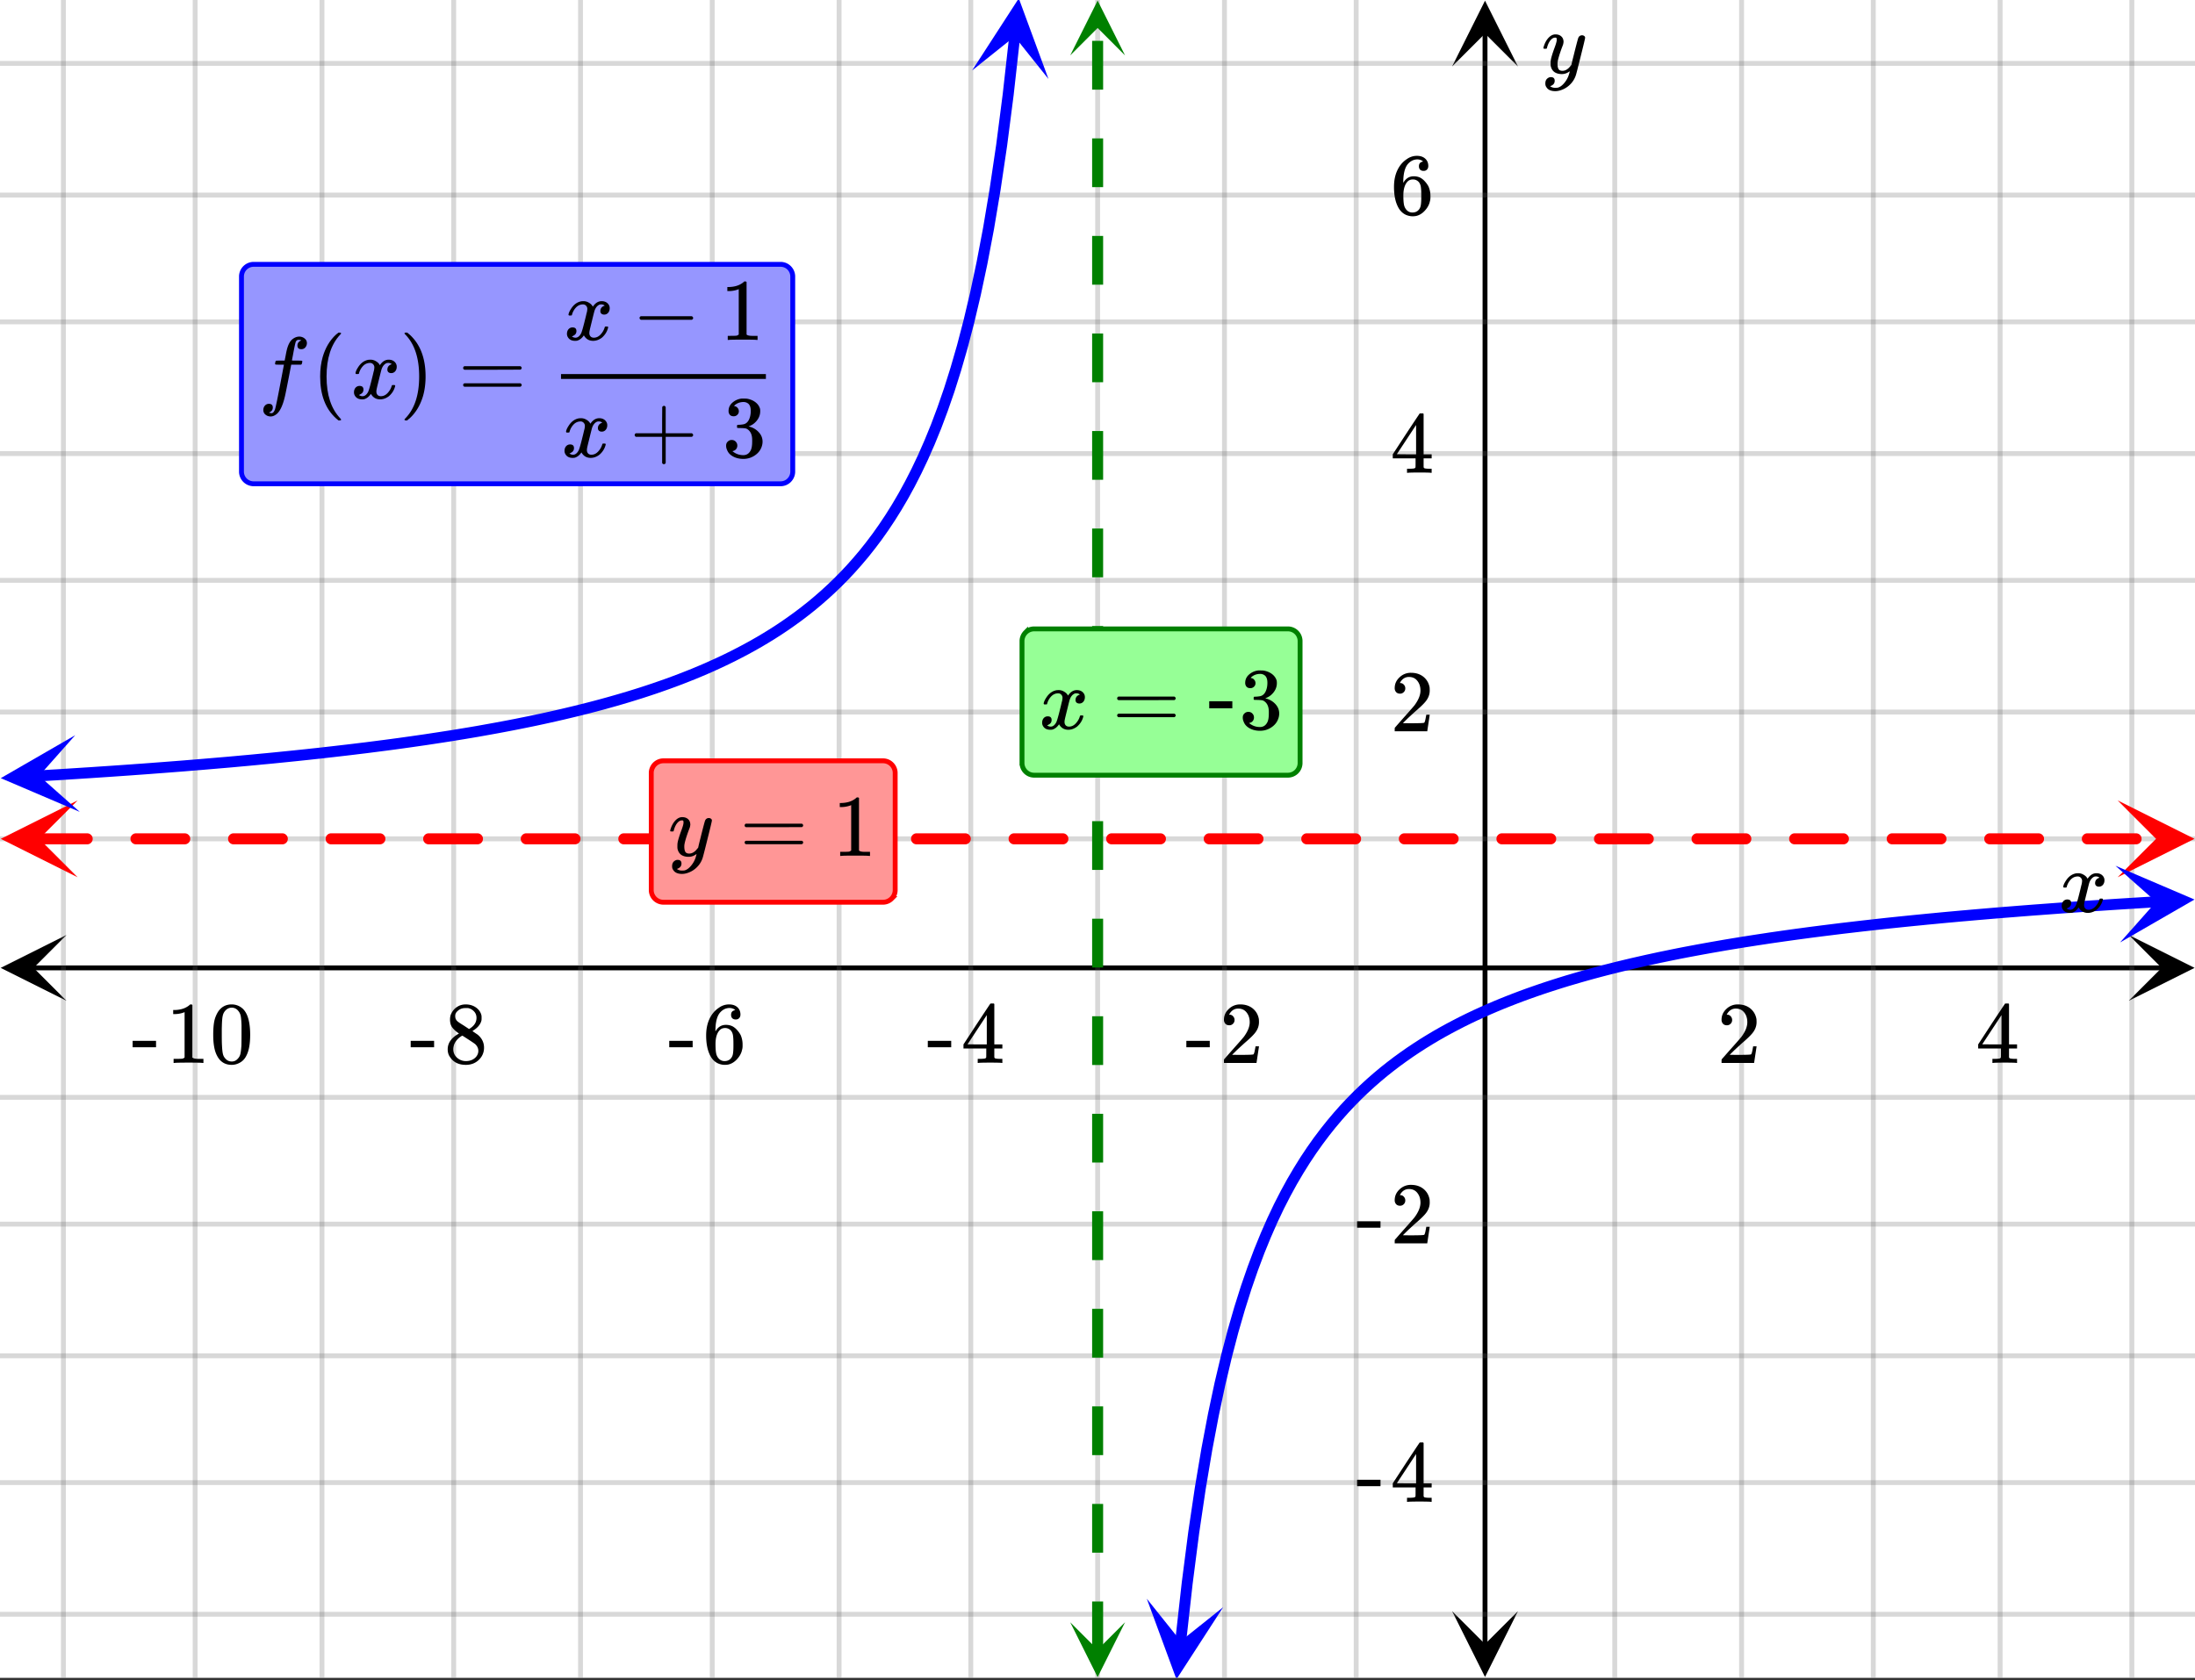 <svg xmlns="http://www.w3.org/2000/svg" xmlns:xlink="http://www.w3.org/1999/xlink" width="449.28" height="344" viewBox="0 0 336.96 258"><rect x="0" y="0" width="336.96" height="258" fill="#333333" stroke="none"/><defs><symbol overflow="visible" id="t"><path d="M.781-3.75C.727-3.8.703-3.848.703-3.89c.031-.25.172-.563.422-.938.414-.633.941-1.004 1.578-1.11.133-.007.235-.015.297-.015.313 0 .598.086.86.25.269.156.46.355.578.594.113-.157.187-.25.218-.282.332-.375.711-.562 1.14-.562.364 0 .661.105.891.312.227.211.344.465.344.766 0 .281-.078.516-.234.703a.776.776 0 0 1-.625.281.64.64 0 0 1-.422-.14.521.521 0 0 1-.156-.39c0-.415.222-.696.672-.845a.58.58 0 0 0-.141-.093.705.705 0 0 0-.39-.094.91.91 0 0 0-.266.031c-.336.149-.586.445-.75.89-.032.075-.164.579-.39 1.516-.231.93-.356 1.45-.376 1.563a1.827 1.827 0 0 0-.047.406c0 .211.063.383.188.516.125.125.289.187.5.187.383 0 .726-.16 1.031-.484.3-.32.508-.676.625-1.063.02-.082.04-.129.063-.14.03-.02.109-.031.234-.031.164 0 .25.039.25.109 0 .012-.012.058-.031.14-.149.563-.461 1.055-.938 1.47-.43.323-.875.484-1.344.484-.625 0-1.101-.282-1.421-.844-.262.406-.594.68-1 .812-.086.02-.2.032-.344.032-.524 0-.89-.188-1.11-.563a.953.953 0 0 1-.14-.531c0-.27.078-.5.234-.688a.798.798 0 0 1 .625-.28c.395 0 .594.187.594.562 0 .336-.164.574-.484.718a.359.359 0 0 1-.063.047l-.078.031c-.012.012-.024.016-.031.016h-.032c0 .031.063.074.188.125a.817.817 0 0 0 .36.078c.32 0 .597-.203.827-.61.102-.163.282-.75.532-1.75.05-.206.109-.437.171-.687.063-.257.11-.457.141-.593.031-.133.05-.211.063-.235a2.86 2.86 0 0 0 .078-.531.678.678 0 0 0-.188-.5.613.613 0 0 0-.484-.203c-.406 0-.762.156-1.063.469a2.562 2.562 0 0 0-.609 1.078c-.012.074-.031.12-.063.14a.752.752 0 0 1-.218.016zm0 0"/></symbol><symbol overflow="visible" id="B"><path d="M6.234-5.813c.125 0 .227.04.313.11.094.062.14.152.14.266 0 .117-.226 1.058-.671 2.828C5.578-.836 5.328.133 5.266.312a3.459 3.459 0 0 1-.688 1.22 3.641 3.641 0 0 1-1.11.874c-.491.239-.945.36-1.359.36-.687 0-1.152-.22-1.39-.657-.094-.125-.14-.304-.14-.53 0-.306.085-.544.265-.72.187-.168.379-.25.578-.25.394 0 .594.188.594.563 0 .332-.157.578-.47.734a.298.298 0 0 1-.062.032.295.295 0 0 0-.078.03c-.011.009-.023.016-.031.016L1.328 2c.031.05.129.11.297.172.133.05.273.078.422.078h.11c.155 0 .273-.012.359-.031.332-.094.648-.324.953-.688A3.69 3.69 0 0 0 4.188.25c.093-.3.14-.477.14-.531 0-.008-.012-.004-.031.015a.358.358 0 0 1-.078.047c-.336.239-.703.36-1.11.36-.46 0-.84-.106-1.14-.313-.293-.219-.48-.531-.563-.937a2.932 2.932 0 0 1-.015-.407c0-.218.007-.382.03-.5.063-.394.266-1.054.61-1.984.196-.531.297-.898.297-1.11a.838.838 0 0 0-.031-.265c-.024-.05-.074-.078-.156-.078h-.063c-.21 0-.406.094-.594.281-.293.293-.511.727-.656 1.297 0 .012-.008.027-.015.047a.188.188 0 0 1-.032.047l-.015.015c-.012.012-.028.016-.047.016h-.36C.305-3.8.281-3.836.281-3.86a.97.97 0 0 1 .047-.203c.188-.625.469-1.113.844-1.468.3-.282.617-.422.953-.422.383 0 .688.105.906.312.227.2.344.485.344.86-.023.168-.04.261-.047.281 0 .055-.07.246-.203.578-.367 1-.586 1.735-.656 2.203a1.857 1.857 0 0 0-.016.297c0 .344.05.61.156.797.114.18.313.266.594.266.207 0 .406-.051.594-.157a1.84 1.84 0 0 0 .422-.328c.093-.101.21-.242.36-.422a32.833 32.833 0 0 1 .25-1.063c.093-.35.175-.687.25-1 .343-1.35.534-2.062.577-2.124a.592.592 0 0 1 .578-.36zm0 0"/></symbol><symbol overflow="visible" id="F"><path d="M1.594 2.188c.238.05.367.078.39.078.207 0 .383-.188.532-.563.113-.305.441-1.898.984-4.797.258-1.363.39-2.05.39-2.062v-.032h-.624c-.43 0-.653-.007-.672-.03-.063-.032-.074-.13-.031-.298.03-.132.05-.207.062-.218.02-.04.055-.063.11-.063.062-.008.273-.016.64-.016.426 0 .64-.003.64-.015 0-.02.04-.242.126-.672.082-.426.132-.688.156-.781.187-.852.473-1.446.86-1.782.35-.289.722-.437 1.109-.437.32.012.593.11.812.297.227.18.344.414.344.703a.987.987 0 0 1-.25.672.766.766 0 0 1-.61.266c-.398 0-.593-.188-.593-.563 0-.332.16-.578.484-.734l.11-.063A1.362 1.362 0 0 0 6.155-9c-.261 0-.43.168-.5.5-.074.273-.195.86-.36 1.766l-.171.89c0 .024.242.032.734.032.407 0 .649.007.735.015.082.012.125.043.125.094 0 .094-.032.242-.094.437-.023.043-.07.07-.14.079h-1.47l-.312 1.64c-.336 1.719-.543 2.758-.625 3.11-.305 1.363-.71 2.285-1.219 2.765-.336.29-.664.438-.984.438-.324 0-.594-.094-.813-.282a.867.867 0 0 1-.328-.703c0-.273.082-.5.25-.687a.789.789 0 0 1 .61-.266c.394 0 .593.188.593.563 0 .332-.156.57-.468.718zm0 0"/></symbol><symbol overflow="visible" id="u"><path d="M1.484-5.781c-.25 0-.449-.078-.593-.235a.872.872 0 0 1-.22-.609c0-.645.243-1.195.735-1.656a2.46 2.46 0 0 1 1.766-.703c.77 0 1.41.21 1.922.625.508.418.82.964.937 1.64.008.168.016.32.016.453 0 .524-.156 1.012-.469 1.47-.25.374-.758.89-1.516 1.546-.324.281-.777.695-1.359 1.234l-.781.766 1.016.016c1.414 0 2.164-.024 2.25-.079.039-.007.085-.101.14-.28.031-.095.094-.4.188-.923v-.03h.53v.03l-.374 2.47V0h-5v-.25c0-.188.008-.29.031-.313.008-.007.383-.437 1.125-1.28.977-1.095 1.61-1.813 1.89-2.157.602-.82.907-1.57.907-2.25 0-.594-.156-1.086-.469-1.484-.312-.407-.746-.61-1.297-.61-.523 0-.945.235-1.265.703-.024.032-.047.079-.078.141a.274.274 0 0 0-.047.078c0 .012.02.016.062.016a.68.68 0 0 1 .547.25.801.801 0 0 1 .219.562c0 .23-.078.422-.235.578a.76.76 0 0 1-.578.235zm0 0"/></symbol><symbol overflow="visible" id="v"><path d="M6.234 0c-.125-.031-.71-.047-1.75-.047-1.074 0-1.671.016-1.796.047h-.126v-.625h.422c.383-.008.618-.031.704-.063a.286.286 0 0 0 .171-.14c.008-.008.016-.25.016-.719v-.672h-3.5v-.625l2.031-3.11A431.58 431.58 0 0 1 4.5-9.108c.02-.008.113-.016.281-.016h.25l.078.078v6.203h1.235v.625H5.109V-.89a.25.25 0 0 0 .079.157c.07.062.328.101.765.109h.39V0zm-2.28-2.844v-4.5L1-2.859l1.469.015zm0 0"/></symbol><symbol overflow="visible" id="w"><path d="M.14-2.406v-.985h3.594v.985zm0 0"/></symbol><symbol overflow="visible" id="x"><path d="M5.031-8.11c-.199-.195-.48-.304-.843-.328-.625 0-1.153.274-1.579.813-.418.586-.625 1.492-.625 2.719L2-4.86l.11-.172c.363-.54.859-.813 1.484-.813.414 0 .781.09 1.094.266a2.6 2.6 0 0 1 .64.547c.219.242.395.492.531.75.196.449.297.933.297 1.453v.234c0 .211-.027.403-.078.578-.105.532-.383 1.032-.828 1.5-.387.407-.82.66-1.297.766a2.688 2.688 0 0 1-.547.047c-.168 0-.32-.016-.453-.047-.668-.125-1.2-.484-1.594-1.078C.83-1.66.563-2.79.563-4.218c0-.97.171-1.817.515-2.548.344-.726.82-1.296 1.438-1.703a2.62 2.62 0 0 1 1.562-.515c.531 0 .953.14 1.266.421.32.282.484.665.484 1.141 0 .23-.07.414-.203.547-.125.137-.297.203-.516.203-.218 0-.398-.062-.53-.187-.126-.125-.188-.301-.188-.532 0-.406.21-.644.64-.718zm-.593 3.235a1.18 1.18 0 0 0-.97-.484c-.335 0-.605.105-.812.312C2.22-4.597 2-3.883 2-2.907c0 .794.05 1.345.156 1.657.094.273.242.5.453.688.22.187.477.28.782.28.457 0 .804-.171 1.046-.515.133-.187.22-.41.25-.672.04-.258.063-.64.063-1.14v-.422c0-.508-.023-.895-.063-1.156a1.566 1.566 0 0 0-.25-.688zm0 0"/></symbol><symbol overflow="visible" id="y"><path d="M2.313-4.516c-.438-.289-.778-.593-1.016-.906-.242-.312-.36-.723-.36-1.234 0-.383.07-.707.22-.969.195-.406.488-.734.874-.984.383-.25.82-.375 1.313-.375.613 0 1.144.164 1.594.484.445.324.722.734.828 1.234.007.055.015.164.015.329 0 .199-.008.328-.015.39-.137.594-.547 1.11-1.235 1.547l-.156.11c.5.343.758.523.781.53.664.544 1 1.215 1 2.016 0 .73-.265 1.356-.797 1.875-.53.508-1.199.766-2 .766C2.254.297 1.441-.11.922-.922c-.23-.32-.344-.71-.344-1.172 0-.976.578-1.785 1.735-2.422zM5-6.922c0-.383-.125-.71-.375-.984a1.69 1.69 0 0 0-.922-.516h-.437c-.48 0-.883.164-1.204.485-.23.21-.343.453-.343.734 0 .387.164.695.5.922.039.043.328.23.86.562l.78.516c.008-.008.067-.047.172-.11a2.95 2.95 0 0 0 .25-.187C4.758-5.883 5-6.36 5-6.922zM1.437-2.109c0 .523.192.96.579 1.312a2.01 2.01 0 0 0 1.359.516c.363 0 .695-.07 1-.219.3-.156.531-.36.688-.61.144-.226.218-.472.218-.734 0-.383-.156-.726-.468-1.031-.075-.07-.45-.328-1.125-.766l-.407-.265C3.133-4 3.02-4.07 2.937-4.125l-.109-.063-.156.079c-.563.367-.938.812-1.125 1.343-.074.243-.11.461-.11.657zm0 0"/></symbol><symbol overflow="visible" id="z"><path d="M5.61 0c-.157-.031-.872-.047-2.141-.047C2.207-.047 1.5-.03 1.344 0h-.157v-.625h.344c.52 0 .86-.008 1.016-.031.07-.008.18-.067.328-.172v-6.969c-.023 0-.059.016-.11.047a4.134 4.134 0 0 1-1.39.25h-.25v-.625h.25c.758-.02 1.39-.188 1.89-.5a2.46 2.46 0 0 0 .422-.313c.008-.03.063-.046.157-.046a.36.36 0 0 1 .234.078v8.078c.133.137.43.203.89.203h.798V0zm0 0"/></symbol><symbol overflow="visible" id="A"><path d="M1.297-7.89c.5-.727 1.187-1.094 2.062-1.094.657 0 1.227.226 1.72.671.25.243.456.547.624.922.332.75.5 1.778.5 3.079 0 1.398-.195 2.46-.578 3.187-.25.523-.621.902-1.11 1.14a2.534 2.534 0 0 1-1.14.282c-1.031 0-1.79-.473-2.266-1.422-.386-.727-.578-1.79-.578-3.188 0-.832.051-1.519.156-2.062a4.48 4.48 0 0 1 .61-1.516zm3.031-.157a1.24 1.24 0 0 0-.953-.437c-.375 0-.7.148-.969.437-.199.211-.336.465-.406.766-.074.293-.121.797-.14 1.515 0 .063-.008.246-.016.547v.735c0 .855.008 1.453.031 1.796.031.637.082 1.09.156 1.36.07.273.207.508.406.703.25.273.563.406.938.406.363 0 .664-.133.906-.406.196-.195.332-.43.407-.703.07-.27.128-.723.171-1.36.008-.343.016-.94.016-1.796v-.735-.547c-.023-.718-.07-1.222-.14-1.515-.075-.301-.212-.555-.407-.766zm0 0"/></symbol><symbol overflow="visible" id="C"><path d="M.75-4.672c0-.125.063-.219.188-.281H9.53c.133.062.203.156.203.281 0 .094-.062.18-.187.25l-4.281.016H.969C.82-4.457.75-4.546.75-4.672zm0 2.61c0-.133.07-.223.219-.266h8.578a.249.249 0 0 0 .062.047l.063.047c.02.011.035.039.047.078.008.031.015.062.015.094 0 .117-.07.203-.203.265H.937C.813-1.859.75-1.945.75-2.063zm0 0"/></symbol><symbol overflow="visible" id="E"><path d="M1.719-6.25c-.25 0-.446-.07-.578-.219a.863.863 0 0 1-.204-.593c0-.508.196-.938.594-1.282a2.566 2.566 0 0 1 1.407-.625h.203c.312 0 .507.008.593.016.301.043.602.137.907.281.593.305.968.727 1.125 1.266.02.093.03.218.03.375 0 .523-.167.996-.5 1.422-.323.418-.73.714-1.218.89-.055.024-.055.04 0 .047.008 0 .05.012.125.031.55.157 1.016.446 1.39.86.376.418.563.89.563 1.422 0 .367-.086.718-.25 1.062-.218.461-.574.84-1.062 1.14-.492.302-1.04.454-1.64.454-.595 0-1.122-.125-1.579-.375-.46-.25-.766-.586-.922-1.016a1.45 1.45 0 0 1-.14-.656c0-.25.082-.453.25-.61a.831.831 0 0 1 .609-.25c.25 0 .453.087.61.25.163.169.25.372.25.61 0 .21-.063.39-.188.547a.768.768 0 0 1-.469.281l-.094.031c.489.407 1.047.61 1.672.61.5 0 .875-.239 1.125-.719.156-.29.234-.742.234-1.36v-.265c0-.852-.292-1.426-.875-1.719-.124-.05-.398-.082-.812-.093l-.563-.016-.046-.031c-.024-.02-.032-.086-.032-.204 0-.113.008-.18.032-.203.03-.03.054-.046.078-.046.25 0 .508-.02.781-.063.395-.05.695-.27.906-.656.207-.395.313-.867.313-1.422 0-.582-.157-.973-.469-1.172a1.131 1.131 0 0 0-.64-.188c-.45 0-.844.122-1.188.36l-.125.094a.671.671 0 0 0-.094.109l-.047.047a.88.88 0 0 0 .094.031c.176.024.328.11.453.266.125.148.188.32.188.515a.715.715 0 0 1-.235.547.76.76 0 0 1-.562.219zm0 0"/></symbol><symbol overflow="visible" id="G"><path d="M4.484 3.25c0 .082-.078.125-.234.125h-.172l-.39-.328C2.07 1.578 1.265-.563 1.265-3.375c0-1.094.129-2.094.39-3C2.07-7.789 2.75-8.93 3.688-9.797c.07-.05.144-.11.218-.172.082-.07.14-.117.172-.14h.172c.102 0 .164.015.188.046.03.024.046.047.046.079 0 .03-.046.093-.14.187C2.945-8.317 2.25-6.172 2.25-3.359c0 2.804.695 4.937 2.094 6.406.093.101.14.172.14.203zm0 0"/></symbol><symbol overflow="visible" id="H"><path d="M.813-10.094l.046-.015h.297l.375.312C3.156-8.317 3.97-6.176 3.97-3.375c0 1.105-.133 2.105-.39 3C3.16 1.039 2.476 2.18 1.53 3.047c-.062.05-.136.11-.218.172-.075.07-.125.125-.157.156H1a.547.547 0 0 1-.219-.031c-.031-.024-.047-.07-.047-.14.008 0 .063-.06.157-.173C2.285 1.582 2.984-.55 2.984-3.375c0-2.82-.699-4.957-2.093-6.406-.094-.102-.149-.16-.157-.172 0-.07.024-.117.079-.14zm0 0"/></symbol><symbol overflow="visible" id="I"><path d="M.938-3.094C.813-3.164.75-3.258.75-3.375c0-.113.063-.203.188-.266h4.03v-2.015l.016-2.032c.094-.113.18-.171.266-.171.113 0 .203.07.266.203v4.015H9.53c.133.075.203.168.203.282 0 .105-.07.195-.203.265H5.516V.922c-.063.125-.157.187-.282.187-.117 0-.203-.062-.265-.187v-4.016zm0 0"/></symbol><symbol overflow="visible" id="J"><path d="M1.328-3.094c-.137-.07-.203-.164-.203-.281 0-.113.066-.203.203-.266h7.828c.133.075.203.168.203.282 0 .105-.07.195-.203.265zm0 0"/></symbol><symbol overflow="visible" id="D"><path d="M.656-4.234h3.547v1.078H.656zm0 0"/></symbol><clipPath id="a"><path d="M0 0h336.96v257.617H0zm0 0"/></clipPath><clipPath id="b"><path d="M.102 143.57H11V154H.102zm0 0"/></clipPath><clipPath id="c"><path d="M326.79 143.57h10.17V154h-10.17zm0 0"/></clipPath><clipPath id="d"><path d="M9 0h319v257.617H9zm0 0"/></clipPath><clipPath id="e"><path d="M222.914 247H234v10.516h-11.086zm0 0"/></clipPath><clipPath id="f"><path d="M222.914 0H234v10.21h-11.086zm0 0"/></clipPath><clipPath id="g"><path d="M0 9h336.96v240H0zm0 0"/></clipPath><clipPath id="h"><path d="M.117 122.91H12V135H.117zm0 0"/></clipPath><clipPath id="i"><path d="M325.086 122.91h11.875V135h-11.875zm0 0"/></clipPath><clipPath id="j"><path d="M0 112h13v13H0zm0 0"/></clipPath><clipPath id="k"><path d="M-.234 113.605l26.492-1.585 1.586 26.492-26.492 1.582zm0 0"/></clipPath><clipPath id="l"><path d="M149 0h12v13h-12zm0 0"/></clipPath><clipPath id="m"><path d="M149.23 10.82l2.942-26.375 26.375 2.938-2.942 26.375zm0 0"/></clipPath><clipPath id="n"><path d="M176 245h12v12.617h-12zm0 0"/></clipPath><clipPath id="o"><path d="M174.742 257.215l2.938-26.375 26.379 2.941-2.942 26.375zm0 0"/></clipPath><clipPath id="p"><path d="M324 132h12.96v13H324zm0 0"/></clipPath><clipPath id="q"><path d="M324.754 132.945l26.492-1.586 1.586 26.493-26.492 1.585zm0 0"/></clipPath><clipPath id="r"><path d="M164.29 249H173v8.535h-8.71zm0 0"/></clipPath><clipPath id="s"><path d="M164.29 0H173v8.508h-8.71zm0 0"/></clipPath></defs><g clip-path="url(#a)" fill="#fff"><path d="M0 0h337v257.617H0zm0 0"/><path d="M0 0h337v257.617H0zm0 0"/></g><path d="M5.055 148.625h326.89" fill="none" stroke="#000" stroke-width=".749"/><g clip-path="url(#b)"><path d="M10.21 143.57L.103 148.625l10.109 5.055-5.055-5.055zm0 0"/></g><g clip-path="url(#c)"><path d="M326.79 143.57l10.108 5.055-10.109 5.055 5.055-5.055zm0 0"/></g><g clip-path="url(#d)"><path d="M247.883 0v257.617M267.352 0v257.617M287.574 0v257.617M307.043 0v257.617M327.266 0v257.617M208.19 0v257.617M187.973 0v257.617M168.5 0v257.617M149.027 0v257.617M128.81 0v257.617M109.336 0v257.617M89.117 0v257.617M69.648 0v257.617M49.426 0v257.617M29.957 0v257.617M9.734 0v257.617" fill="none" stroke-linecap="round" stroke-linejoin="round" stroke="#666" stroke-opacity=".251" stroke-width=".749"/></g><path d="M227.969 252.563V5.055" fill="none" stroke="#000" stroke-width=".749"/><g clip-path="url(#e)"><path d="M222.914 247.406l5.055 10.11 5.058-10.11-5.058 5.055zm0 0"/></g><g clip-path="url(#f)"><path d="M222.914 10.21L227.97.103l5.058 10.109-5.058-5.055zm0 0"/></g><g clip-path="url(#g)"><path d="M0 128.809h337M0 109.336h337M0 89.117h337M0 69.648h337M0 49.426h337M0 29.957h337M0 9.734h337M0 168.5h337M0 187.973h337M0 208.19h337M0 227.664h337M0 247.883h337" fill="none" stroke-linecap="round" stroke-linejoin="round" stroke="#666" stroke-opacity=".251" stroke-width=".749"/></g><path d="M5.898 127.965h7.489a.8.8 0 0 1 .593.25.8.8 0 0 1 .25.594c0 .234-.082.43-.25.597a.811.811 0 0 1-.593.246H5.898a.814.814 0 0 1-.597-.246.82.82 0 0 1-.246-.597c0-.23.082-.43.246-.594a.802.802 0 0 1 .597-.25zm14.977 0h7.488c.235 0 .434.082.598.25a.811.811 0 0 1 .246.594.82.82 0 0 1-.246.597.814.814 0 0 1-.598.246h-7.488a.811.811 0 0 1-.594-.246.809.809 0 0 1-.25-.597.8.8 0 0 1 .25-.594.8.8 0 0 1 .594-.25zm14.977 0h7.492a.8.8 0 0 1 .593.25.811.811 0 0 1 .247.594.82.82 0 0 1-.246.597.811.811 0 0 1-.594.246h-7.492a.811.811 0 0 1-.594-.246.82.82 0 0 1-.246-.597c0-.23.082-.43.246-.594a.8.8 0 0 1 .594-.25zm14.98 0h7.488a.8.8 0 0 1 .594.25c.164.164.25.363.25.594 0 .234-.086.43-.25.597a.811.811 0 0 1-.594.246h-7.488a.814.814 0 0 1-.598-.246.82.82 0 0 1-.246-.597c0-.23.082-.43.246-.594a.802.802 0 0 1 .598-.25zm14.977 0h7.488c.234 0 .433.082.598.25a.811.811 0 0 1 .246.594.82.82 0 0 1-.246.597.814.814 0 0 1-.598.246h-7.488a.82.82 0 0 1-.598-.246.82.82 0 0 1-.246-.597c0-.23.082-.43.246-.594a.809.809 0 0 1 .598-.25zm14.976 0h7.488c.235 0 .434.082.598.25a.811.811 0 0 1 .246.594.82.82 0 0 1-.246.597.814.814 0 0 1-.598.246h-7.488a.811.811 0 0 1-.594-.246.82.82 0 0 1-.246-.597c0-.23.082-.43.246-.594a.8.8 0 0 1 .594-.25zm14.98 0h7.489a.8.8 0 0 1 .594.25.811.811 0 0 1 .246.594.82.82 0 0 1-.246.597.811.811 0 0 1-.594.246h-7.488a.814.814 0 0 1-.598-.246.82.82 0 0 1-.246-.597c0-.23.082-.43.246-.594a.802.802 0 0 1 .598-.25zm14.977 0h7.488c.235 0 .43.082.598.25a.811.811 0 0 1 .246.594.82.82 0 0 1-.246.597.82.82 0 0 1-.598.246h-7.488a.82.82 0 0 1-.597-.246.82.82 0 0 1-.247-.597c0-.23.082-.43.247-.594a.809.809 0 0 1 .597-.25zm14.977 0h7.488c.234 0 .434.082.598.25a.811.811 0 0 1 .246.594.82.82 0 0 1-.246.597.814.814 0 0 1-.598.246h-7.488a.811.811 0 0 1-.594-.246.82.82 0 0 1-.246-.597c0-.23.082-.43.246-.594a.8.8 0 0 1 .594-.25zm14.98 0h7.488a.8.8 0 0 1 .594.25.811.811 0 0 1 .246.594.82.82 0 0 1-.246.597.811.811 0 0 1-.594.246H140.7a.814.814 0 0 1-.597-.246.82.82 0 0 1-.247-.597c0-.23.083-.43.247-.594a.802.802 0 0 1 .597-.25zm14.977 0h7.488c.234 0 .43.082.598.25a.811.811 0 0 1 .246.594.82.82 0 0 1-.246.597.82.82 0 0 1-.598.246h-7.488a.814.814 0 0 1-.598-.246.82.82 0 0 1-.246-.597c0-.23.082-.43.246-.594a.802.802 0 0 1 .598-.25zm14.976 0h7.489c.234 0 .433.082.597.25a.811.811 0 0 1 .246.594.82.82 0 0 1-.246.597.814.814 0 0 1-.597.246h-7.489a.811.811 0 0 1-.593-.246.805.805 0 0 1-.246-.597.796.796 0 0 1 .246-.594.8.8 0 0 1 .593-.25zm14.977 0h7.492a.8.8 0 0 1 .594.25.811.811 0 0 1 .246.594.82.82 0 0 1-.246.597.811.811 0 0 1-.594.246h-7.492a.811.811 0 0 1-.594-.246.82.82 0 0 1-.246-.597c0-.23.082-.43.246-.594a.8.8 0 0 1 .594-.25zm14.98 0h7.489c.234 0 .43.082.593.25a.8.8 0 0 1 .25.594c0 .234-.082.43-.25.597a.805.805 0 0 1-.593.246h-7.489a.814.814 0 0 1-.597-.246.82.82 0 0 1-.246-.597c0-.23.082-.43.246-.594a.802.802 0 0 1 .597-.25zm14.977 0h7.488c.235 0 .434.082.598.25a.811.811 0 0 1 .246.594.82.82 0 0 1-.246.597.814.814 0 0 1-.598.246h-7.488a.811.811 0 0 1-.594-.246.809.809 0 0 1-.25-.597.8.8 0 0 1 .25-.594.8.8 0 0 1 .594-.25zm14.976 0h7.493a.8.8 0 0 1 .593.25.811.811 0 0 1 .247.594.82.82 0 0 1-.247.597.811.811 0 0 1-.593.246h-7.493a.811.811 0 0 1-.593-.246.82.82 0 0 1-.246-.597c0-.23.082-.43.246-.594a.8.8 0 0 1 .594-.25zm14.981 0h7.488a.8.8 0 0 1 .594.25.8.8 0 0 1 .25.594c0 .234-.082.43-.25.597a.811.811 0 0 1-.594.246h-7.488a.814.814 0 0 1-.598-.246.82.82 0 0 1-.246-.597c0-.23.082-.43.246-.594a.802.802 0 0 1 .598-.25zm14.977 0h7.488c.234 0 .433.082.597.25a.811.811 0 0 1 .247.594.82.82 0 0 1-.247.597.814.814 0 0 1-.597.246h-7.488a.805.805 0 0 1-.594-.246.809.809 0 0 1-.25-.597.8.8 0 0 1 .25-.594.794.794 0 0 1 .594-.25zm14.976 0h7.492a.8.8 0 0 1 .594.25.811.811 0 0 1 .246.594.82.82 0 0 1-.246.597.811.811 0 0 1-.594.246h-7.492a.811.811 0 0 1-.594-.246.82.82 0 0 1-.246-.597c0-.23.082-.43.246-.594a.8.8 0 0 1 .594-.25zm14.98 0h7.489a.8.8 0 0 1 .594.25.83.83 0 0 1 .25.594.84.84 0 0 1-.25.597.811.811 0 0 1-.594.246h-7.488a.814.814 0 0 1-.598-.246.82.82 0 0 1-.246-.597c0-.23.082-.43.246-.594a.802.802 0 0 1 .598-.25zm14.977 0h7.488c.235 0 .434.082.598.25a.811.811 0 0 1 .246.594.82.82 0 0 1-.246.597.814.814 0 0 1-.598.246h-7.488a.82.82 0 0 1-.598-.246.82.82 0 0 1-.246-.597c0-.23.082-.43.246-.594a.809.809 0 0 1 .598-.25zm14.977 0h7.488c.234 0 .434.082.598.25a.811.811 0 0 1 .246.594.82.82 0 0 1-.246.597.814.814 0 0 1-.598.246h-7.488a.811.811 0 0 1-.594-.246.82.82 0 0 1-.246-.597c0-.23.082-.43.246-.594a.8.8 0 0 1 .594-.25zm0 0" fill="red"/><g clip-path="url(#h)"><path d="M11.914 122.91L.117 128.81l11.797 5.898-5.898-5.898zm0 0" fill="red"/></g><g clip-path="url(#i)"><path d="M325.086 122.91l11.797 5.899-11.797 5.898 5.898-5.898zm0 0" fill="red"/></g><path d="M5.887 119.145l1.008-.059 1.003-.063 1.008-.058 1.004-.063 1.008-.066 1.004-.063 1.008-.066 1.004-.062 1.007-.07 1.004-.067 1.008-.067 1.004-.07 1.008-.07 1.004-.07 1.008-.075 1.003-.07 1.008-.074 1.004-.078 1.008-.075 1.004-.078 1.008-.078 1.004-.078 1.007-.082 1.004-.082 1.008-.082 1.004-.086 1.008-.086 1.004-.086 1.008-.086 1.004-.09 1.007-.093 1.004-.09 1.008-.094 1.004-.098 1.008-.093 1.004-.098 1.007-.102 1.004-.101 1.008-.102 1.004-.105 1.008-.106 1.004-.11 1.008-.108 1.004-.114 1.007-.113 1.004-.117 1.008-.117 1.004-.118 1.008-.125 1.004-.12 1.008-.13 1.003-.128 1.008-.13 1.004-.132 1.008-.137 1.004-.14 1.008-.141 1.004-.145 1.007-.144 2.008-.305 1.008-.156 1.004-.156 1.008-.164 1.004-.165 1.007-.168 1.004-.171 1.008-.18 1.004-.18 1.008-.183 1.004-.188 1.008-.191 1.004-.196 1.007-.203 1.004-.203 1.008-.21 1.004-.216 1.008-.222 1.004-.227 1.007-.23 1.004-.239 1.008-.242 1.004-.25 1.008-.254 1.004-.261 1.008-.27 1.004-.277 1.007-.285 1.004-.29 1.008-.3 1.004-.309 1.008-.316 1.004-.328 1.008-.336 1.003-.348 1.008-.355 1.004-.368 1.008-.379 1.004-.394 1.008-.402 1.004-.418 1.007-.43 1.004-.45 1.008-.46 1.004-.477 1.008-.496 1.004-.516 1.008-.53 1.003-.552 1.008-.574 1.004-.597 1.008-.622 1.004-.644 1.008-.676 1.004-.703 1.007-.73 1.004-.766 1.008-.8 1.004-.84 1.008-.88 1.004-.921 1.008-.97 1.003-1.015 1.008-1.074 1.004-1.133 1.008-1.191 1.004-1.266 1.008-1.336 1.004-1.422 1.007-1.511 1.004-1.606 1.008-1.719 1.004-1.836 1.004-1.968 1.008-2.118 1.004-2.285 1.008-2.465 1.003-2.675 1.008-2.91 1.004-3.184 1.008-3.488 1.004-3.84 1.008-4.258 1.004-4.734 1.007-5.305 1.004-5.98 1.008-6.797 1.004-7.793 1.008-9.024" fill="none" stroke-width="1.685" stroke-linecap="round" stroke-linejoin="round" stroke="#00f"/><g clip-path="url(#j)"><g clip-path="url(#k)"><path d="M11.543 112.898L.117 119.492l12.13 5.18-6.24-5.535zm0 0" fill="#00f"/></g></g><g clip-path="url(#l)"><g clip-path="url(#m)"><path d="M149.23 10.82l7.168-11.07 4.555 12.375-5.207-6.516zm0 0" fill="#00f"/></g></g><path d="M181.242 252.125l1.008-9.023 1.004-7.793 1.008-6.797 1.004-5.98 1.007-5.305 1.004-4.735 1.008-4.254 1.004-3.843 1.008-3.489 1.004-3.18 1.008-2.913 1.004-2.676 1.007-2.465 1.004-2.285 1.004-2.117 1.008-1.97 1.004-1.835 1.008-1.715 1.004-1.61 1.007-1.511 1.004-1.418 1.008-1.34 1.004-1.262 1.008-1.195 1.004-1.133 1.008-1.07 1.003-1.02 1.008-.968 1.004-.922 1.008-.88 1.004-.839 1.008-.8 1.004-.766 1.007-.73 1.004-.704 1.008-.672 1.004-.648 1.008-.621 1.004-.598 1.008-.574 1.004-.551 1.007-.531 1.004-.516 1.008-.496 1.004-.477 1.008-.46 1.004-.446 1.007-.433 1.004-.418 1.008-.403 1.004-.39 1.008-.383 1.004-.367 1.008-.356 1.004-.347 1.007-.336 1.004-.325 1.008-.32 1.004-.309 1.008-.296 1.004-.293 1.008-.286 1.003-.277 1.008-.27 1.004-.261 1.008-.254 1.004-.25 1.008-.242 1.004-.238 1.007-.23 1.004-.228 1.008-.218 1.004-.219 1.008-.207 1.004-.207 1.008-.203 1.003-.196 1.008-.19 1.004-.188 1.008-.184 1.004-.18 1.008-.175 1.004-.176 1.007-.168 1.004-.164 1.008-.164 2.008-.313 1.008-.152 1.004-.153 1.007-.144 1.004-.145 1.008-.14 1.004-.14 1.008-.134 1.004-.136 1.008-.13 1.004-.128 1.007-.125 1.004-.125 1.008-.125 1.004-.117 1.008-.118 1.004-.117 1.008-.113 1.003-.113 1.008-.11 1.004-.11 1.008-.105 1.004-.105 1.008-.102 1.004-.101 1.007-.098 1.004-.101 1.008-.094 1.004-.098 1.008-.094 1.004-.09 1.008-.093 1.003-.086 1.008-.09 1.004-.086 1.008-.086 1.004-.086 1.008-.082 1.004-.082 1.007-.078 1.004-.082 1.008-.078 1.004-.078 1.008-.074 1.004-.075 1.008-.074 1.003-.074 1.008-.074 1.004-.07 1.008-.07 1.004-.071 1.008-.067 1.004-.066 1.007-.066 1.004-.067 1.008-.066 1.004-.063 1.008-.062 1.004-.063 1.008-.062 1.004-.063 1.007-.058" fill="none" stroke-width="1.685" stroke-linecap="round" stroke-linejoin="round" stroke="#00f"/><g clip-path="url(#n)"><g clip-path="url(#o)"><path d="M176.047 245.492l4.555 12.375 7.168-11.07-6.516 5.21zm0 0" fill="#00f"/></g></g><g clip-path="url(#p)"><g clip-path="url(#q)"><path d="M324.754 132.945l12.129 5.184-11.426 6.59 5.535-6.239zm0 0" fill="#00f"/></g></g><path d="M167.656 253.406v-7.488h1.688v7.488m-1.688-14.98v-7.488h1.688v7.488m-1.688-14.977v-7.488h1.688v7.488m-1.688-14.976v-7.489h1.688v7.489m-1.688-14.977v-7.492h1.688v7.492m-1.688-14.98v-7.489h1.688v7.489m-1.688-14.977v-7.488h1.688v7.488m-1.688-14.976v-7.493h1.688v7.493m-1.688-14.981v-7.488h1.688v7.488m-1.688-14.977v-7.488h1.688v7.488m-1.688-14.976v-7.492h1.688v7.492m-1.688-14.98V81.16h1.688v7.488m-1.688-14.976v-7.488h1.688v7.488m-1.688-14.977v-7.488h1.688v7.488m-1.688-14.98v-7.488h1.688v7.488m-1.688-14.977V21.25h1.688v7.488m-1.688-14.976V6.273h1.688v7.489" fill="green"/><g clip-path="url(#r)"><path d="M164.29 249.11l4.21 8.425 4.21-8.426-4.21 4.211zm0 0" fill="green"/></g><g clip-path="url(#s)"><path d="M164.29 8.508L168.5.086l4.21 8.422-4.21-4.211zm0 0" fill="green"/></g><use xlink:href="#t" x="316.031" y="140.042"/><use xlink:href="#u" x="263.609" y="163.22"/><use xlink:href="#v" x="303.3" y="163.22"/><use xlink:href="#w" x="181.98" y="163.22"/><use xlink:href="#u" x="187.222" y="163.22"/><use xlink:href="#w" x="142.289" y="163.22"/><use xlink:href="#v" x="147.531" y="163.22"/><use xlink:href="#w" x="102.598" y="163.22"/><use xlink:href="#x" x="107.84" y="163.22"/><use xlink:href="#w" x="62.907" y="163.22"/><use xlink:href="#y" x="68.149" y="163.22"/><use xlink:href="#w" x="20.22" y="163.22"/><use xlink:href="#z" x="25.462" y="163.22"/><use xlink:href="#A" x="32.202" y="163.22"/><use xlink:href="#B" x="236.649" y="11.233"/><use xlink:href="#u" x="213.433" y="112.296"/><use xlink:href="#v" x="213.433" y="72.605"/><use xlink:href="#x" x="213.433" y="32.914"/><use xlink:href="#w" x="208.191" y="190.929"/><use xlink:href="#u" x="213.433" y="190.929"/><use xlink:href="#w" x="208.191" y="230.62"/><use xlink:href="#v" x="213.433" y="230.62"/><path d="M99.977 136.672v-17.973c0-.25.046-.488.144-.719a1.845 1.845 0 0 1 1.012-1.011c.23-.094.469-.14.715-.14h33.703c.246 0 .484.046.715.14.23.094.43.23.605.406.176.176.313.379.406.605.098.23.145.47.145.72v17.972c0 .25-.047.488-.145.719-.093.226-.23.43-.406.605a1.816 1.816 0 0 1-.605.406 1.88 1.88 0 0 1-.715.141h-33.703a1.88 1.88 0 0 1-1.325-.547 1.845 1.845 0 0 1-.402-.605 1.818 1.818 0 0 1-.144-.72zm0 0" fill="#ff9696" stroke="red" stroke-width=".749"/><use xlink:href="#B" x="102.598" y="131.43"/><use xlink:href="#C" x="113.562" y="131.43"/><use xlink:href="#z" x="127.791" y="131.43"/><path d="M156.89 117.164V98.441c0-.25.051-.488.145-.714.094-.23.23-.434.406-.61a1.92 1.92 0 0 1 .606-.406c.23-.094.469-.14.719-.14h38.941a1.866 1.866 0 0 1 1.871 1.87v18.723a1.866 1.866 0 0 1-1.871 1.871h-38.941c-.25 0-.489-.047-.72-.14a1.92 1.92 0 0 1-.605-.407 1.832 1.832 0 0 1-.406-.61 1.87 1.87 0 0 1-.144-.714zm0 0" fill="#96ff96" stroke="green" stroke-width=".749"/><use xlink:href="#t" x="159.513" y="111.921"/><use xlink:href="#C" x="170.747" y="111.921"/><use xlink:href="#D" x="184.976" y="111.921"/><use xlink:href="#E" x="190.218" y="111.921"/><path d="M37.07 72.418V42.461a1.88 1.88 0 0 1 .547-1.324 1.88 1.88 0 0 1 1.324-.547h80.88c.25 0 .488.047.718.14a1.876 1.876 0 0 1 1.012 1.016c.097.23.144.469.144.715v29.957c0 .246-.047.488-.144.715a1.876 1.876 0 0 1-1.012 1.016c-.23.093-.469.14-.719.14H38.941a1.88 1.88 0 0 1-1.324-.547 1.866 1.866 0 0 1-.547-1.324zm0 0" fill="#9696ff" stroke="#00f" stroke-width=".749"/><use xlink:href="#F" x="39.691" y="61.184"/><use xlink:href="#G" x="47.882" y="61.184"/><use xlink:href="#t" x="53.873" y="61.184"/><use xlink:href="#H" x="61.362" y="61.184"/><use xlink:href="#C" x="70.349" y="61.184"/><use xlink:href="#t" x="86.192" y="70.171"/><use xlink:href="#I" x="96.677" y="70.171"/><use xlink:href="#E" x="110.906" y="70.171"/><path d="M86.121 57.441h31.453v.746H86.121zm0 0"/><use xlink:href="#t" x="86.567" y="52.198"/><use xlink:href="#J" x="97.051" y="52.198"/><g><use xlink:href="#z" x="110.531" y="52.198"/></g></svg>